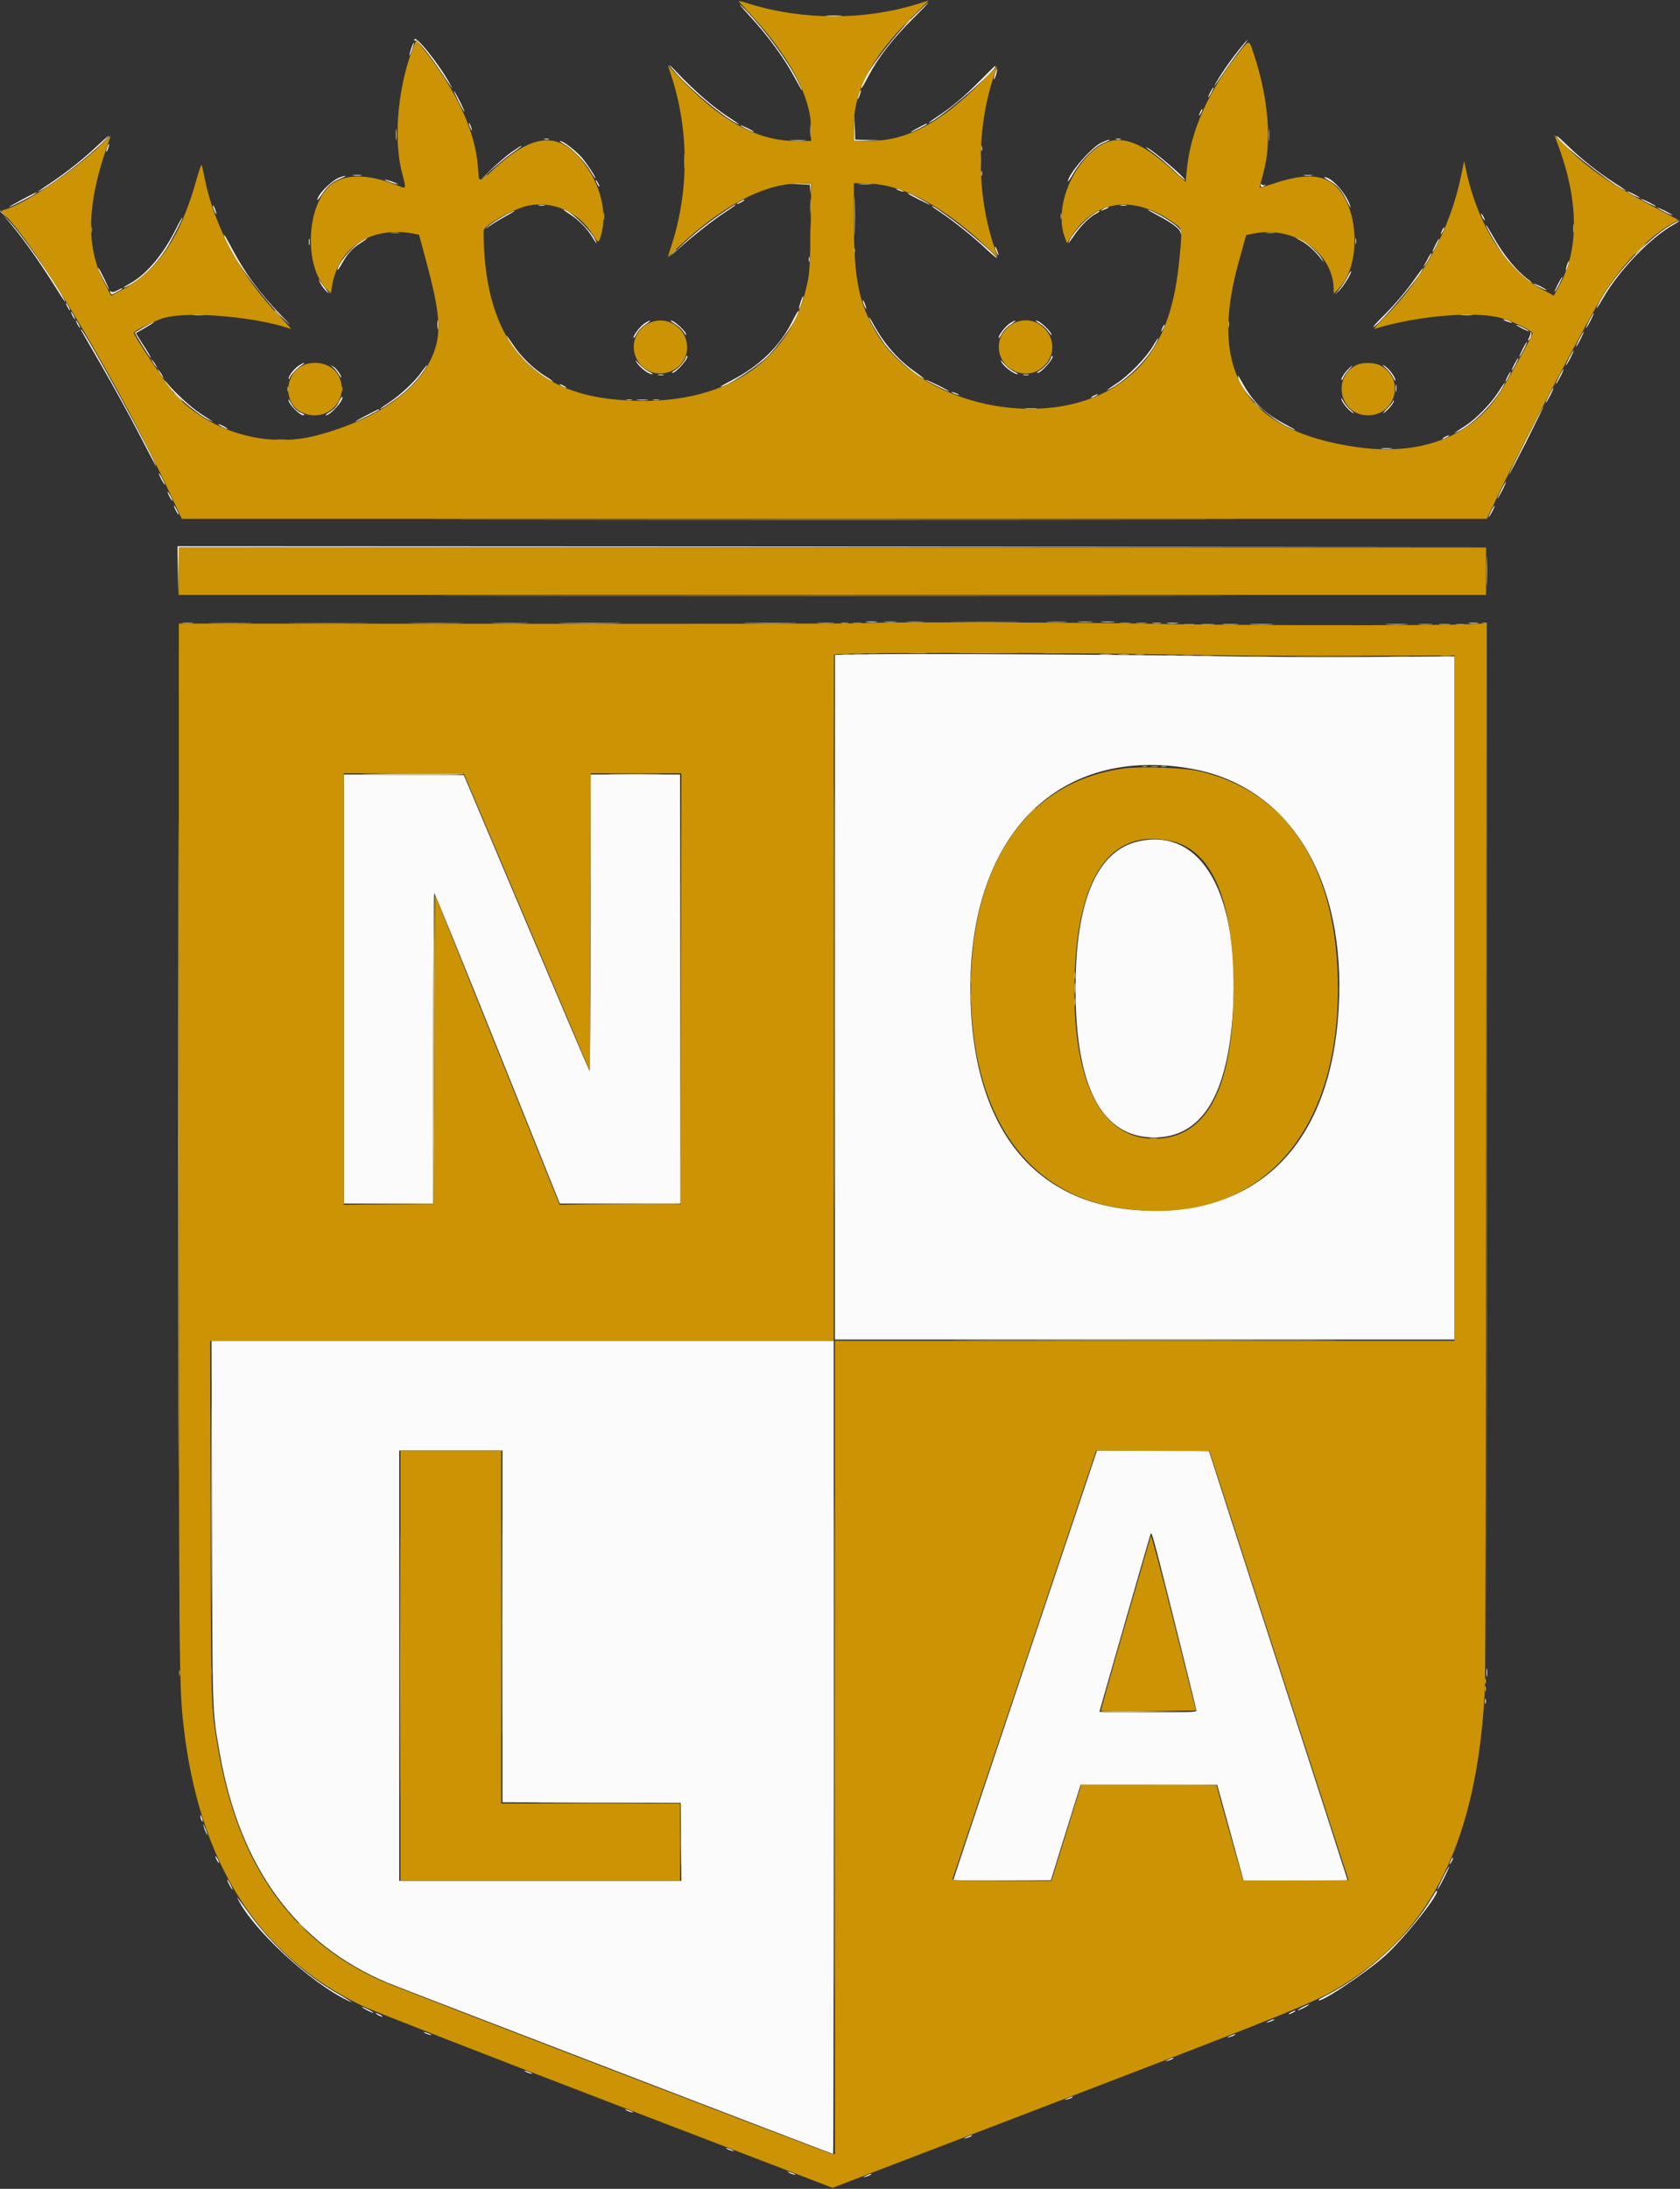 <svg width="43" height="56" viewBox="0 0 43 56" fill="none" xmlns="http://www.w3.org/2000/svg">
<rect x="0" y="0" width="43" height="56" fill="#333333" stroke="none"/>
<g clip-path="url(#clip0_4_2270)">
<path fill-rule="evenodd" clip-rule="evenodd" d="M18.941 0.128C18.975 0.172 19.085 0.298 19.187 0.408C19.661 0.921 20.082 1.5 20.362 2.026C20.559 2.396 20.593 2.414 20.408 2.05C20.147 1.537 19.594 0.788 19.096 0.271C18.978 0.148 18.908 0.084 18.941 0.128ZM23.427 0.375C22.801 0.982 21.949 2.146 22.054 2.25C22.06 2.256 22.142 2.113 22.236 1.932C22.474 1.477 22.855 0.985 23.357 0.487C23.591 0.254 23.774 0.064 23.765 0.064C23.755 0.064 23.603 0.204 23.427 0.375ZM21.17 0.407C21.263 0.413 21.415 0.413 21.508 0.407C21.601 0.4 21.525 0.395 21.339 0.395C21.153 0.395 21.077 0.4 21.17 0.407ZM10.605 1.021C10.605 1.041 10.619 1.048 10.636 1.038C10.679 1.012 10.983 1.385 11.276 1.822C11.612 2.325 11.62 2.336 11.52 2.154C11.231 1.624 10.605 0.85 10.605 1.021ZM31.716 1.266C31.519 1.511 31.282 1.85 31.139 2.09C31.013 2.301 31.086 2.206 31.337 1.835C31.467 1.642 31.657 1.38 31.76 1.253C31.863 1.125 31.939 1.021 31.929 1.021C31.92 1.021 31.824 1.131 31.716 1.266ZM10.528 1.233C10.499 1.316 10.477 1.399 10.478 1.418C10.48 1.437 10.509 1.374 10.543 1.279C10.577 1.184 10.599 1.101 10.592 1.094C10.585 1.087 10.557 1.15 10.528 1.233ZM17.346 1.919C17.729 2.34 18.512 2.985 18.841 3.15C18.982 3.222 18.935 3.183 18.663 3.007C18.257 2.744 17.786 2.336 17.331 1.857C17.058 1.569 17.069 1.615 17.346 1.919ZM25.078 2.07C24.69 2.462 24.367 2.735 24.014 2.968C23.765 3.132 23.688 3.199 23.869 3.095C24.306 2.842 25.652 1.656 25.459 1.693C25.453 1.695 25.282 1.864 25.078 2.07ZM25.468 1.886C25.446 1.958 25.434 2.022 25.441 2.03C25.448 2.037 25.472 1.984 25.494 1.912C25.516 1.84 25.528 1.775 25.52 1.768C25.513 1.761 25.489 1.814 25.468 1.886ZM30.977 2.361C30.941 2.432 30.918 2.489 30.927 2.489C30.936 2.489 30.973 2.432 31.009 2.361C31.045 2.291 31.067 2.234 31.059 2.234C31.05 2.234 31.013 2.291 30.977 2.361ZM21.987 2.396C21.967 2.453 21.952 2.514 21.953 2.534C21.955 2.553 21.977 2.513 22.002 2.444C22.027 2.375 22.043 2.313 22.036 2.307C22.029 2.3 22.007 2.34 21.987 2.396ZM11.74 2.6C11.814 2.748 11.88 2.864 11.887 2.858C11.901 2.844 11.642 2.329 11.62 2.329C11.612 2.329 11.666 2.451 11.74 2.6ZM30.724 2.857C30.67 2.975 30.68 3 30.739 2.893C30.766 2.843 30.782 2.797 30.775 2.789C30.768 2.782 30.745 2.813 30.724 2.857ZM21.861 3.279L21.855 3.606L22.201 3.599L22.548 3.592L22.218 3.582L21.889 3.572L21.879 3.262L21.868 2.952L21.861 3.279ZM12.009 3.191C12.021 3.235 12.044 3.292 12.061 3.319C12.082 3.352 12.084 3.342 12.069 3.287C12.057 3.243 12.034 3.185 12.018 3.159C11.997 3.126 11.995 3.136 12.009 3.191ZM23.498 3.271C23.383 3.331 23.3 3.38 23.314 3.381C23.348 3.383 23.724 3.194 23.724 3.175C23.724 3.153 23.732 3.15 23.498 3.271ZM18.953 3.207C18.953 3.228 19.28 3.389 19.294 3.375C19.301 3.368 19.227 3.324 19.13 3.277C19.033 3.23 18.953 3.198 18.953 3.207ZM39.841 3.478C39.841 3.599 41.132 4.636 41.55 4.85C41.684 4.918 41.613 4.866 41.292 4.658C40.891 4.399 40.471 4.064 40.122 3.725C39.968 3.575 39.841 3.464 39.841 3.478ZM2.482 3.738C2.126 4.073 1.687 4.421 1.297 4.68C0.958 4.904 0.876 4.969 1.08 4.851C1.483 4.617 2.26 4.011 2.61 3.657C2.865 3.399 2.8 3.44 2.482 3.738ZM13.933 3.564C13.964 3.572 14.015 3.572 14.046 3.564C14.077 3.556 14.052 3.549 13.989 3.549C13.928 3.549 13.902 3.556 13.933 3.564ZM28.567 3.564C28.598 3.572 28.649 3.572 28.68 3.564C28.711 3.556 28.686 3.549 28.624 3.549C28.562 3.549 28.536 3.556 28.567 3.564ZM20.268 3.598C20.362 3.604 20.507 3.604 20.59 3.597C20.674 3.591 20.597 3.585 20.42 3.586C20.243 3.586 20.174 3.591 20.268 3.598ZM28.181 3.655C27.919 3.785 27.334 4.467 27.334 4.644C27.334 4.66 27.402 4.559 27.484 4.419C27.683 4.081 28.037 3.733 28.273 3.643C28.368 3.607 28.424 3.576 28.396 3.576C28.369 3.575 28.272 3.611 28.181 3.655ZM14.458 3.699C14.659 3.812 14.977 4.145 15.116 4.384C15.173 4.483 15.227 4.563 15.236 4.563C15.268 4.563 15.075 4.259 14.918 4.062C14.773 3.881 14.42 3.605 14.332 3.606C14.312 3.606 14.369 3.648 14.458 3.699ZM2.744 3.769C2.724 3.825 2.713 3.877 2.72 3.884C2.727 3.891 2.749 3.85 2.769 3.794C2.788 3.737 2.799 3.686 2.792 3.679C2.785 3.672 2.763 3.713 2.744 3.769ZM25.118 3.797C25.118 3.859 25.124 3.884 25.132 3.853C25.14 3.822 25.14 3.772 25.132 3.741C25.124 3.711 25.118 3.736 25.118 3.797ZM13.092 3.893C12.966 3.982 12.728 4.184 12.564 4.344L12.265 4.634L12.571 4.355C12.74 4.202 12.972 4.011 13.087 3.931C13.318 3.771 13.366 3.733 13.34 3.733C13.331 3.733 13.219 3.805 13.092 3.893ZM29.333 3.774C29.342 3.784 29.442 3.859 29.555 3.941C29.668 4.023 29.889 4.213 30.047 4.363C30.203 4.513 30.332 4.622 30.332 4.606C30.332 4.546 29.555 3.879 29.381 3.79C29.346 3.772 29.324 3.764 29.333 3.774ZM25.118 4.435C25.118 4.497 25.124 4.522 25.132 4.491C25.14 4.461 25.14 4.41 25.132 4.38C25.124 4.349 25.118 4.374 25.118 4.435ZM9.05 4.49C9.108 4.498 9.195 4.497 9.244 4.49C9.292 4.483 9.245 4.477 9.138 4.477C9.032 4.477 8.992 4.483 9.05 4.49ZM33.387 4.49C33.445 4.498 33.532 4.497 33.58 4.49C33.629 4.483 33.581 4.477 33.475 4.477C33.368 4.477 33.329 4.483 33.387 4.49ZM8.672 4.55C8.459 4.641 8.123 4.988 8.123 5.117C8.123 5.132 8.18 5.061 8.249 4.958C8.391 4.747 8.518 4.643 8.733 4.559C8.814 4.528 8.859 4.502 8.832 4.502C8.806 4.502 8.734 4.523 8.672 4.55ZM34.026 4.625C34.233 4.743 34.343 4.87 34.481 5.153C34.541 5.276 34.58 5.341 34.568 5.297C34.481 4.977 34.089 4.53 33.896 4.532C33.877 4.532 33.936 4.574 34.026 4.625ZM9.99 4.661C10.086 4.695 10.17 4.717 10.177 4.71C10.192 4.695 9.899 4.594 9.85 4.597C9.831 4.599 9.894 4.627 9.99 4.661ZM15.249 4.611C15.249 4.628 15.27 4.679 15.295 4.723C15.32 4.766 15.341 4.788 15.341 4.771C15.341 4.753 15.32 4.703 15.295 4.659C15.27 4.615 15.249 4.593 15.249 4.611ZM32.269 4.731C32.266 4.794 32.293 4.8 32.363 4.751C32.404 4.722 32.403 4.719 32.357 4.734C32.327 4.743 32.295 4.734 32.287 4.713C32.278 4.692 32.27 4.7 32.269 4.731ZM21.869 5.52C21.869 5.968 21.873 6.151 21.879 5.927C21.884 5.703 21.884 5.337 21.879 5.114C21.873 4.89 21.869 5.073 21.869 5.52ZM22.951 4.845C22.977 4.861 23.035 4.884 23.079 4.896C23.136 4.911 23.145 4.908 23.112 4.888C23.085 4.871 23.027 4.848 22.983 4.837C22.927 4.822 22.917 4.824 22.951 4.845ZM41.646 4.897C41.646 4.906 41.719 4.949 41.807 4.994C41.896 5.038 41.968 5.068 41.968 5.059C41.968 5.05 41.896 5.006 41.807 4.962C41.719 4.917 41.646 4.888 41.646 4.897ZM0.564 5.107C0.369 5.211 0.222 5.296 0.237 5.296C0.272 5.297 0.809 5.023 0.889 4.963C0.993 4.885 0.933 4.911 0.564 5.107ZM23.243 4.957C23.291 4.993 23.831 5.265 23.805 5.239C23.763 5.197 23.298 4.947 23.259 4.946C23.243 4.946 23.236 4.951 23.243 4.957ZM42.001 5.089C42.001 5.097 42.088 5.148 42.194 5.201C42.3 5.254 42.388 5.291 42.388 5.282C42.388 5.273 42.3 5.222 42.194 5.169C42.088 5.116 42.001 5.08 42.001 5.089ZM18.945 5.156C18.825 5.22 18.832 5.247 18.953 5.185C19.007 5.158 19.05 5.129 19.05 5.121C19.05 5.1 19.047 5.101 18.945 5.156ZM5.451 5.265C5.451 5.291 5.47 5.356 5.495 5.409C5.552 5.532 5.553 5.475 5.496 5.329C5.472 5.267 5.452 5.239 5.451 5.265ZM13.788 5.256C13.828 5.263 13.893 5.263 13.933 5.256C13.973 5.248 13.94 5.242 13.861 5.242C13.781 5.242 13.748 5.248 13.788 5.256ZM18.51 5.433C18.088 5.719 17.736 6 17.414 6.31L17.132 6.58L17.39 6.348C17.734 6.038 18.226 5.652 18.529 5.451C18.781 5.285 18.851 5.233 18.821 5.233C18.812 5.233 18.672 5.323 18.51 5.433ZM28.68 5.256C28.72 5.263 28.785 5.263 28.825 5.256C28.865 5.248 28.832 5.242 28.753 5.242C28.673 5.242 28.64 5.248 28.68 5.256ZM23.853 5.275C23.853 5.282 23.951 5.352 24.071 5.431C24.389 5.641 24.922 6.068 25.229 6.36C25.377 6.5 25.506 6.607 25.515 6.598C25.541 6.572 24.817 5.945 24.417 5.648C24.068 5.389 23.853 5.246 23.853 5.275ZM28.237 5.345C28.132 5.404 28.168 5.405 28.306 5.346C28.365 5.32 28.392 5.299 28.366 5.299C28.339 5.299 28.281 5.32 28.237 5.345ZM42.42 5.312C42.42 5.321 42.507 5.371 42.613 5.425C42.719 5.478 42.807 5.514 42.807 5.505C42.807 5.497 42.719 5.446 42.613 5.393C42.507 5.34 42.42 5.303 42.42 5.312ZM14.589 5.483C14.811 5.626 15.037 5.857 15.163 6.071C15.274 6.258 15.311 6.272 15.208 6.089C15.067 5.835 14.557 5.361 14.425 5.361C14.41 5.361 14.484 5.416 14.589 5.483ZM29.623 5.506C29.981 5.693 30.195 5.851 30.212 5.942C30.226 6.012 30.227 6.012 30.231 5.935C30.236 5.848 29.925 5.618 29.568 5.443C29.289 5.307 29.329 5.353 29.623 5.506ZM12.877 5.538C12.736 5.617 12.569 5.727 12.507 5.78C12.404 5.869 12.409 5.868 12.555 5.766C12.644 5.705 12.825 5.596 12.958 5.524C13.091 5.452 13.185 5.393 13.168 5.393C13.15 5.393 13.019 5.458 12.877 5.538ZM27.992 5.476C27.747 5.637 27.418 6.013 27.345 6.214C27.333 6.245 27.399 6.16 27.491 6.025C27.66 5.778 27.886 5.553 28.052 5.468C28.1 5.443 28.14 5.416 28.14 5.408C28.14 5.381 28.12 5.391 27.992 5.476ZM0.149 5.582C0.477 5.941 0.981 6.644 1.434 7.371C1.629 7.684 1.721 7.81 1.633 7.642C1.399 7.194 0.513 5.939 0.227 5.65C0.111 5.532 0.076 5.502 0.149 5.582ZM37.909 5.472C37.909 5.49 37.93 5.54 37.955 5.584C37.981 5.628 38.002 5.65 38.002 5.632C38.002 5.615 37.981 5.564 37.955 5.52C37.93 5.476 37.909 5.455 37.909 5.472ZM4.5 5.865C4.18 6.506 3.754 7.013 3.344 7.242C3.137 7.357 3.092 7.406 3.281 7.311C3.62 7.139 3.987 6.781 4.263 6.35C4.393 6.147 4.683 5.583 4.666 5.566C4.66 5.56 4.585 5.694 4.5 5.865ZM42.756 5.762C42.135 6.132 41.237 7.116 40.908 7.786C40.82 7.966 40.886 7.881 41.031 7.628C41.437 6.92 42.243 6.079 42.831 5.752C42.933 5.695 43.001 5.649 42.982 5.648C42.963 5.648 42.862 5.699 42.756 5.762ZM38.036 5.757C38.036 5.807 38.296 6.26 38.463 6.501C38.626 6.736 39.034 7.146 39.17 7.211C39.22 7.235 39.213 7.224 39.148 7.176C38.813 6.93 38.488 6.536 38.206 6.031C38.112 5.864 38.036 5.741 38.036 5.757ZM36.913 5.889C36.859 6.006 36.869 6.031 36.928 5.924C36.955 5.875 36.971 5.828 36.964 5.821C36.957 5.813 36.934 5.844 36.913 5.889ZM5.738 6.01C5.73 6.299 6.738 7.689 7.386 8.28C7.462 8.351 7.373 8.25 7.186 8.057C6.629 7.479 6.275 6.996 5.925 6.334C5.823 6.141 5.739 5.995 5.738 6.01ZM7.906 6.19C7.906 6.269 7.912 6.302 7.92 6.262C7.928 6.223 7.928 6.158 7.92 6.119C7.912 6.079 7.906 6.111 7.906 6.19ZM33.306 6.164C33.478 6.257 33.686 6.447 33.822 6.637L33.88 6.717L33.842 6.639C33.75 6.448 33.287 6.062 33.153 6.064C33.135 6.064 33.204 6.109 33.306 6.164ZM9.202 6.203C8.964 6.363 8.638 6.771 8.639 6.907C8.639 6.925 8.686 6.857 8.744 6.756C8.898 6.483 9.012 6.358 9.228 6.219C9.335 6.151 9.409 6.095 9.393 6.095C9.376 6.095 9.291 6.143 9.202 6.203ZM36.737 6.271C36.69 6.367 36.657 6.446 36.666 6.446C36.688 6.446 36.85 6.123 36.836 6.108C36.829 6.102 36.785 6.175 36.737 6.271ZM25.469 6.318C25.468 6.344 25.488 6.409 25.512 6.462C25.569 6.585 25.57 6.528 25.513 6.382C25.489 6.32 25.469 6.292 25.469 6.318ZM36.565 6.581C36.536 6.638 36.49 6.721 36.464 6.765C36.419 6.841 36.42 6.842 36.472 6.781C36.535 6.706 36.659 6.478 36.635 6.478C36.627 6.478 36.595 6.524 36.565 6.581ZM20.702 6.637C20.702 6.699 20.708 6.724 20.716 6.693C20.724 6.662 20.724 6.612 20.716 6.581C20.708 6.551 20.702 6.576 20.702 6.637ZM40.105 6.787C40.058 6.941 40.081 6.964 40.131 6.813C40.152 6.749 40.164 6.69 40.156 6.683C40.148 6.675 40.126 6.722 40.105 6.787ZM2.514 6.872C2.514 6.907 2.771 7.403 2.789 7.403C2.803 7.403 2.557 6.896 2.527 6.863C2.52 6.856 2.514 6.86 2.514 6.872ZM36.243 7.092C35.986 7.457 35.715 7.778 35.389 8.102C35.222 8.268 35.118 8.386 35.156 8.366C35.319 8.28 36.239 7.207 36.392 6.925C36.459 6.801 36.404 6.862 36.243 7.092ZM34.481 7.1C34.434 7.195 34.341 7.335 34.275 7.41L34.154 7.547L34.272 7.439C34.38 7.339 34.609 6.968 34.58 6.939C34.573 6.932 34.529 7.004 34.481 7.1ZM39.873 7.275C39.82 7.381 39.783 7.467 39.792 7.467C39.801 7.467 39.852 7.381 39.906 7.275C39.959 7.17 39.996 7.084 39.987 7.084C39.978 7.084 39.927 7.17 39.873 7.275ZM8.192 7.235C8.231 7.309 8.306 7.409 8.359 7.458C8.44 7.533 8.435 7.521 8.329 7.383C8.26 7.294 8.185 7.193 8.162 7.16C8.139 7.127 8.153 7.161 8.192 7.235ZM39.261 7.258C39.261 7.267 39.333 7.311 39.422 7.355C39.511 7.4 39.583 7.429 39.583 7.42C39.583 7.411 39.511 7.368 39.422 7.323C39.333 7.279 39.261 7.249 39.261 7.258ZM2.998 7.433C2.917 7.476 2.873 7.483 2.844 7.459C2.813 7.434 2.808 7.439 2.823 7.478C2.834 7.507 2.85 7.531 2.857 7.531C2.885 7.531 3.127 7.401 3.127 7.386C3.127 7.365 3.125 7.366 2.998 7.433ZM20.491 7.729C20.462 7.82 20.444 7.899 20.45 7.906C20.457 7.912 20.487 7.844 20.517 7.754C20.547 7.664 20.566 7.584 20.558 7.577C20.551 7.57 20.521 7.638 20.491 7.729ZM22.084 7.69C22.084 7.716 22.103 7.781 22.127 7.834C22.184 7.957 22.185 7.9 22.129 7.754C22.105 7.692 22.085 7.664 22.084 7.69ZM1.725 7.85C1.752 7.902 1.782 7.945 1.791 7.945C1.8 7.945 1.784 7.902 1.757 7.85C1.729 7.797 1.699 7.754 1.691 7.754C1.682 7.754 1.697 7.797 1.725 7.85ZM20.285 8.211C19.959 8.863 19.448 9.359 18.713 9.739C18.553 9.822 18.433 9.89 18.447 9.891C18.579 9.896 19.312 9.433 19.615 9.153C19.932 8.859 20.499 8.029 20.43 7.96C20.423 7.953 20.358 8.066 20.285 8.211ZM1.853 8.073C1.881 8.126 1.911 8.169 1.92 8.169C1.928 8.169 1.913 8.126 1.886 8.073C1.858 8.02 1.828 7.977 1.82 7.977C1.811 7.977 1.826 8.02 1.853 8.073ZM40.679 8.201C40.625 8.306 40.589 8.392 40.598 8.392C40.606 8.392 40.658 8.306 40.711 8.201C40.765 8.095 40.802 8.009 40.793 8.009C40.784 8.009 40.733 8.095 40.679 8.201ZM22.242 8.122C22.241 8.173 22.517 8.638 22.655 8.819C22.888 9.124 23.363 9.549 23.611 9.675C23.705 9.723 23.642 9.67 23.382 9.483C22.973 9.188 22.633 8.798 22.371 8.323C22.3 8.194 22.242 8.104 22.242 8.122ZM11.195 8.312C11.195 8.418 11.201 8.457 11.209 8.4C11.216 8.342 11.216 8.256 11.208 8.208C11.201 8.16 11.195 8.207 11.195 8.312ZM38.552 8.217C38.699 8.273 38.757 8.272 38.632 8.216C38.579 8.191 38.514 8.172 38.487 8.173C38.461 8.173 38.49 8.193 38.552 8.217ZM1.982 8.296C2.01 8.349 2.04 8.392 2.049 8.392C2.057 8.392 2.042 8.349 2.015 8.296C1.987 8.244 1.957 8.201 1.949 8.201C1.94 8.201 1.955 8.244 1.982 8.296ZM16.513 8.264C16.398 8.333 16.214 8.566 16.214 8.641C16.214 8.668 16.247 8.626 16.288 8.549C16.334 8.462 16.422 8.368 16.517 8.304C16.685 8.192 16.682 8.162 16.513 8.264ZM17.269 8.283C17.345 8.327 17.443 8.417 17.487 8.481C17.531 8.546 17.567 8.587 17.567 8.574C17.567 8.485 17.262 8.2 17.168 8.201C17.148 8.201 17.194 8.238 17.269 8.283ZM25.861 8.264C25.746 8.333 25.561 8.566 25.561 8.641C25.561 8.668 25.595 8.626 25.636 8.549C25.681 8.462 25.77 8.368 25.865 8.304C26.033 8.192 26.03 8.162 25.861 8.264ZM26.617 8.283C26.693 8.327 26.791 8.417 26.835 8.481C26.879 8.546 26.915 8.587 26.915 8.574C26.915 8.485 26.61 8.2 26.516 8.201C26.496 8.201 26.542 8.238 26.617 8.283ZM3.691 8.365C3.567 8.438 3.46 8.502 3.453 8.507C3.438 8.519 3.836 9.158 3.858 9.158C3.873 9.158 3.784 9.003 3.675 8.839C3.645 8.795 3.589 8.706 3.55 8.641L3.478 8.523L3.729 8.378C3.867 8.298 3.965 8.233 3.948 8.233C3.931 8.233 3.815 8.293 3.691 8.365ZM29.757 8.377C29.703 8.495 29.713 8.52 29.772 8.413C29.799 8.363 29.815 8.317 29.808 8.309C29.801 8.302 29.778 8.333 29.757 8.377ZM38.809 8.311C38.809 8.32 38.882 8.364 38.971 8.408C39.059 8.453 39.132 8.482 39.132 8.473C39.132 8.464 39.059 8.421 38.971 8.376C38.882 8.332 38.809 8.302 38.809 8.311ZM2.07 8.44C2.079 8.458 2.324 8.881 2.614 9.381C2.904 9.881 3.333 10.664 3.568 11.12C3.803 11.577 3.995 11.939 3.996 11.926C4.002 11.814 2.228 8.575 2.087 8.44C2.065 8.419 2.059 8.419 2.07 8.44ZM39.171 8.503C39.184 8.517 39.172 8.569 39.146 8.62C39.12 8.67 39.105 8.711 39.114 8.711C39.16 8.711 39.227 8.522 39.188 8.501C39.166 8.488 39.158 8.489 39.171 8.503ZM40.421 8.679C40.367 8.785 40.331 8.871 40.34 8.871C40.349 8.871 40.4 8.785 40.453 8.679C40.507 8.574 40.544 8.488 40.535 8.488C40.526 8.488 40.475 8.574 40.421 8.679ZM12.99 8.647C13.18 9.018 13.694 9.529 14.078 9.729C14.221 9.803 14.147 9.739 13.953 9.621C13.674 9.45 13.339 9.127 13.148 8.842C12.967 8.575 12.928 8.527 12.99 8.647ZM29.506 8.861C29.339 9.145 28.899 9.599 28.596 9.8C28.326 9.978 28.275 10.018 28.398 9.955C28.83 9.736 29.373 9.198 29.593 8.772C29.694 8.575 29.643 8.627 29.506 8.861ZM38.971 8.935C38.917 9.04 38.88 9.126 38.889 9.126C38.898 9.126 38.949 9.04 39.003 8.935C39.057 8.829 39.093 8.743 39.084 8.743C39.076 8.743 39.024 8.829 38.971 8.935ZM40.163 9.158C40.11 9.263 40.073 9.349 40.082 9.349C40.091 9.349 40.142 9.263 40.196 9.158C40.249 9.053 40.286 8.967 40.277 8.967C40.268 8.967 40.217 9.053 40.163 9.158ZM17.552 9.156C17.522 9.25 17.378 9.412 17.263 9.481C17.209 9.514 17.183 9.541 17.205 9.541C17.303 9.541 17.641 9.157 17.589 9.105C17.58 9.096 17.564 9.119 17.552 9.156ZM26.9 9.156C26.87 9.25 26.726 9.412 26.61 9.481C26.556 9.514 26.53 9.541 26.553 9.541C26.651 9.541 26.989 9.157 26.937 9.105C26.928 9.096 26.912 9.119 26.9 9.156ZM38.761 9.317C38.716 9.405 38.687 9.477 38.696 9.477C38.705 9.477 38.749 9.405 38.794 9.317C38.838 9.23 38.868 9.158 38.859 9.158C38.85 9.158 38.806 9.23 38.761 9.317ZM3.896 9.238C3.914 9.273 3.951 9.33 3.98 9.365L4.033 9.429L4.001 9.365C3.984 9.33 3.946 9.273 3.917 9.238L3.865 9.174L3.896 9.238ZM16.274 9.238C16.358 9.389 16.59 9.574 16.694 9.572C16.722 9.572 16.687 9.545 16.615 9.513C16.543 9.48 16.429 9.391 16.361 9.314C16.293 9.237 16.254 9.203 16.274 9.238ZM25.645 9.28C25.71 9.392 25.956 9.573 26.042 9.572C26.07 9.572 26.035 9.545 25.963 9.513C25.891 9.48 25.776 9.391 25.708 9.314C25.599 9.191 25.592 9.187 25.645 9.28ZM7.634 9.364C7.514 9.445 7.359 9.657 7.394 9.691C7.405 9.702 7.414 9.695 7.414 9.675C7.414 9.622 7.608 9.412 7.72 9.344C7.773 9.312 7.802 9.286 7.784 9.286C7.766 9.286 7.698 9.321 7.634 9.364ZM35.469 9.416C35.538 9.473 35.621 9.579 35.654 9.65C35.687 9.722 35.714 9.761 35.714 9.738C35.716 9.639 35.537 9.408 35.409 9.343C35.373 9.325 35.401 9.358 35.469 9.416ZM8.531 9.403C8.569 9.435 8.631 9.511 8.668 9.573C8.705 9.634 8.735 9.672 8.735 9.656C8.736 9.598 8.598 9.411 8.531 9.379L8.461 9.345L8.531 9.403ZM10.787 9.52C10.625 9.753 10.251 10.105 9.968 10.29C9.84 10.375 9.735 10.45 9.735 10.459C9.735 10.477 9.851 10.404 10.109 10.224C10.428 10.001 10.738 9.677 10.908 9.389C10.969 9.286 10.893 9.367 10.787 9.52ZM34.5 9.453C34.393 9.566 34.314 9.697 34.34 9.722C34.348 9.73 34.365 9.706 34.378 9.667C34.39 9.629 34.451 9.542 34.513 9.473C34.65 9.324 34.64 9.307 34.5 9.453ZM4.057 9.493C4.075 9.528 4.113 9.586 4.141 9.621L4.194 9.684L4.162 9.621C4.145 9.586 4.107 9.528 4.078 9.493L4.026 9.429L4.057 9.493ZM39.906 9.637C39.852 9.742 39.815 9.828 39.824 9.828C39.833 9.828 39.884 9.742 39.938 9.637C39.992 9.531 40.028 9.445 40.019 9.445C40.01 9.445 39.959 9.531 39.906 9.637ZM38.584 9.637C38.548 9.707 38.525 9.764 38.534 9.764C38.543 9.764 38.58 9.707 38.616 9.637C38.652 9.566 38.675 9.509 38.666 9.509C38.657 9.509 38.62 9.566 38.584 9.637ZM16.851 9.595C16.891 9.603 16.949 9.603 16.98 9.595C17.01 9.587 16.978 9.58 16.907 9.581C16.836 9.581 16.811 9.588 16.851 9.595ZM26.198 9.595C26.239 9.603 26.297 9.603 26.327 9.595C26.358 9.587 26.326 9.58 26.255 9.581C26.184 9.581 26.158 9.588 26.198 9.595ZM31.687 9.614C31.678 9.906 32.377 10.631 32.934 10.909C33.232 11.057 33.225 11.028 32.926 10.872C32.377 10.586 32.07 10.291 31.792 9.781C31.734 9.675 31.687 9.6 31.687 9.614ZM4.223 9.76C4.337 9.987 4.996 10.566 5.335 10.738C5.508 10.826 5.5 10.819 5.128 10.579C4.893 10.427 4.458 10.028 4.274 9.796C4.223 9.733 4.202 9.717 4.223 9.76ZM23.692 9.716C23.692 9.737 24.276 10.026 24.29 10.012C24.297 10.006 24.165 9.933 23.997 9.851C23.829 9.768 23.692 9.708 23.692 9.716ZM35.724 9.94C35.725 10.027 35.731 10.06 35.738 10.011C35.746 9.963 35.745 9.891 35.738 9.852C35.73 9.812 35.724 9.852 35.724 9.94ZM38.341 10.043C38.154 10.336 37.776 10.72 37.501 10.898C37.183 11.102 37.175 11.108 37.312 11.044C37.702 10.86 38.246 10.314 38.483 9.868C38.563 9.719 38.493 9.805 38.341 10.043ZM14.376 9.876C14.421 9.901 14.471 9.921 14.489 9.921C14.507 9.921 14.485 9.901 14.441 9.876C14.396 9.851 14.346 9.83 14.328 9.83C14.31 9.83 14.332 9.851 14.376 9.876ZM39.648 10.115C39.594 10.22 39.557 10.307 39.566 10.307C39.575 10.307 39.626 10.22 39.68 10.115C39.734 10.01 39.77 9.924 39.761 9.924C39.752 9.924 39.701 10.01 39.648 10.115ZM24.369 10.046C24.395 10.062 24.453 10.085 24.498 10.097C24.554 10.112 24.564 10.109 24.53 10.089C24.503 10.072 24.445 10.05 24.401 10.038C24.345 10.023 24.335 10.025 24.369 10.046ZM27.979 10.131C27.935 10.156 27.913 10.177 27.931 10.177C27.948 10.177 27.999 10.156 28.044 10.131C28.088 10.106 28.11 10.086 28.092 10.086C28.074 10.086 28.023 10.106 27.979 10.131ZM8.675 10.283C8.621 10.394 8.555 10.468 8.451 10.533C8.37 10.584 8.318 10.626 8.335 10.626C8.454 10.626 8.799 10.244 8.762 10.153C8.756 10.138 8.717 10.197 8.675 10.283ZM34.331 10.189C34.326 10.271 34.517 10.509 34.635 10.568C34.671 10.586 34.645 10.555 34.578 10.498C34.511 10.442 34.428 10.344 34.394 10.28C34.36 10.216 34.331 10.175 34.331 10.189ZM7.383 10.223C7.377 10.342 7.724 10.68 7.788 10.617C7.796 10.609 7.76 10.585 7.708 10.564C7.599 10.519 7.508 10.428 7.435 10.291C7.407 10.238 7.384 10.207 7.383 10.223ZM16.318 10.234C16.385 10.241 16.494 10.241 16.56 10.234C16.627 10.227 16.572 10.222 16.439 10.222C16.306 10.222 16.252 10.227 16.318 10.234ZM35.651 10.27C35.651 10.291 35.582 10.376 35.499 10.459C35.415 10.542 35.382 10.587 35.425 10.559C35.53 10.491 35.7 10.281 35.672 10.254C35.66 10.242 35.651 10.249 35.651 10.27ZM39.05 11.267C38.809 11.743 38.617 12.137 38.623 12.143C38.63 12.149 38.833 11.76 39.077 11.278C39.32 10.796 39.511 10.402 39.503 10.402C39.494 10.402 39.29 10.792 39.05 11.267ZM9.38 10.626C9.212 10.712 9.085 10.783 9.099 10.784C9.133 10.786 9.702 10.501 9.702 10.482C9.702 10.46 9.719 10.453 9.38 10.626ZM5.673 10.913C5.735 10.947 5.8 10.974 5.818 10.974C5.836 10.974 5.8 10.947 5.738 10.913C5.676 10.879 5.61 10.852 5.593 10.852C5.575 10.852 5.611 10.879 5.673 10.913ZM36.972 11.184C36.928 11.209 36.906 11.23 36.924 11.23C36.942 11.23 36.992 11.209 37.037 11.184C37.081 11.159 37.103 11.139 37.085 11.139C37.067 11.139 37.017 11.159 36.972 11.184ZM35.369 11.479C35.435 11.486 35.544 11.486 35.61 11.479C35.677 11.472 35.623 11.466 35.489 11.466C35.356 11.466 35.302 11.472 35.369 11.479ZM4.064 12.11C4.064 12.127 4.099 12.206 4.142 12.285C4.185 12.364 4.22 12.414 4.22 12.397C4.22 12.379 4.185 12.3 4.142 12.221C4.099 12.142 4.064 12.092 4.064 12.11ZM38.429 12.526C38.373 12.64 38.327 12.743 38.328 12.756C38.329 12.769 38.38 12.681 38.443 12.561C38.505 12.441 38.551 12.337 38.544 12.331C38.538 12.324 38.486 12.412 38.429 12.526ZM4.29 12.588C4.29 12.606 4.318 12.67 4.352 12.732C4.386 12.793 4.413 12.829 4.413 12.812C4.413 12.794 4.386 12.729 4.352 12.668C4.318 12.607 4.29 12.571 4.29 12.588ZM4.451 12.939C4.451 12.957 4.479 13.021 4.513 13.083C4.547 13.144 4.575 13.18 4.575 13.162C4.575 13.145 4.547 13.08 4.513 13.019C4.479 12.957 4.451 12.922 4.451 12.939ZM38.171 13.068C38.074 13.266 38.085 13.294 38.185 13.104C38.23 13.018 38.261 12.943 38.254 12.937C38.247 12.93 38.21 12.989 38.171 13.068ZM4.552 14.622L4.56 15.268L4.569 14.638L4.579 14.008L21.331 14L38.084 13.992L21.315 13.984L4.545 13.976L4.552 14.622ZM22.185 15.914C22.251 15.921 22.36 15.921 22.427 15.914C22.493 15.907 22.439 15.901 22.306 15.901C22.173 15.901 22.119 15.907 22.185 15.914ZM28.214 15.914C28.298 15.921 28.429 15.921 28.504 15.914C28.579 15.907 28.509 15.902 28.35 15.902C28.19 15.902 28.129 15.908 28.214 15.914ZM4.561 29.324C4.561 36.704 4.565 39.723 4.569 36.033C4.574 32.343 4.574 26.305 4.569 22.616C4.565 18.926 4.561 21.945 4.561 29.324ZM14.447 15.947C14.796 15.952 15.376 15.952 15.736 15.947C16.096 15.941 15.811 15.937 15.102 15.937C14.392 15.937 14.098 15.941 14.447 15.947ZM19.153 15.946C19.449 15.952 19.942 15.952 20.249 15.947C20.556 15.941 20.314 15.937 19.711 15.937C19.108 15.937 18.857 15.941 19.153 15.946ZM29.889 15.946C29.955 15.953 30.064 15.953 30.131 15.946C30.197 15.939 30.143 15.933 30.01 15.933C29.877 15.933 29.822 15.939 29.889 15.946ZM37.609 15.946C37.666 15.953 37.761 15.953 37.818 15.946C37.876 15.939 37.829 15.933 37.714 15.933C37.599 15.933 37.551 15.939 37.609 15.946ZM32.05 15.978C32.188 15.984 32.406 15.984 32.533 15.978C32.661 15.972 32.548 15.967 32.282 15.967C32.016 15.967 31.912 15.972 32.05 15.978ZM35.514 15.978C35.642 15.984 35.852 15.984 35.981 15.978C36.11 15.972 36.004 15.967 35.747 15.967C35.49 15.967 35.385 15.972 35.514 15.978ZM21.976 16.742L21.371 16.754V25.512V34.27H29.301H37.23V25.531V16.792L35.03 16.808C33.791 16.816 32.028 16.806 30.993 16.785C29.201 16.748 23.182 16.719 21.976 16.742ZM30.509 19.67C33.016 20.123 34.465 22.502 34.262 25.836C34.059 29.185 32.292 31.046 29.381 30.973C26.475 30.901 24.835 28.844 24.837 25.272C24.839 21.322 27.129 19.06 30.509 19.67ZM8.8 25.303V30.792H9.944H11.088V26.82C11.088 24.635 11.099 22.847 11.113 22.847C11.126 22.847 11.855 24.635 12.732 26.82L14.328 30.792L15.867 30.792L17.406 30.792V25.304V19.816H16.262H15.118L15.116 23.621C15.114 26.232 15.104 27.411 15.081 27.378C15.063 27.352 14.333 25.643 13.46 23.581L11.872 19.831L10.336 19.823L8.8 19.815V25.303ZM29.152 21.522C28.08 21.753 27.527 23.04 27.528 25.299C27.529 27.824 28.206 29.101 29.542 29.101C30.761 29.101 31.427 28.025 31.558 25.846C31.735 22.897 30.776 21.172 29.152 21.522ZM5.425 38.937C5.438 43.98 5.43 43.75 5.625 44.859C6.141 47.784 7.578 49.745 9.928 50.73C10.237 50.86 21.295 55.107 21.324 55.107C21.332 55.107 21.339 50.426 21.339 44.704V34.302H13.376H5.413L5.425 38.937ZM12.861 41.609V46.108L15.142 46.116L17.422 46.124L17.431 47.121L17.439 48.119H13.829H10.218V42.614V37.11H11.54H12.861V41.609ZM26.239 42.59C25.228 45.605 24.401 48.082 24.401 48.095C24.401 48.108 24.963 48.116 25.649 48.111L26.898 48.103L27.18 47.193C27.336 46.693 27.507 46.144 27.561 45.973L27.659 45.662L29.406 45.662L31.154 45.662L31.493 46.89L31.831 48.118L33.161 48.118C33.892 48.118 34.49 48.11 34.49 48.099C34.49 48.089 33.692 45.62 32.717 42.612C31.742 39.605 30.945 37.136 30.945 37.127C30.945 37.118 30.299 37.11 29.511 37.11H28.078L26.239 42.59ZM30.06 41.482C30.369 42.715 30.622 43.743 30.622 43.767C30.622 43.803 30.411 43.811 29.381 43.811C28.699 43.811 28.14 43.803 28.14 43.794C28.14 43.777 29.421 39.327 29.448 39.251C29.477 39.168 29.499 39.245 30.06 41.482ZM38.046 42.79C38.046 42.886 38.052 42.926 38.059 42.878C38.066 42.829 38.066 42.75 38.059 42.702C38.052 42.654 38.046 42.693 38.046 42.79ZM38.011 43.524C38.011 43.585 38.018 43.61 38.026 43.58C38.034 43.549 38.034 43.499 38.026 43.468C38.018 43.437 38.011 43.462 38.011 43.524ZM5.13 46.459C5.13 46.486 5.142 46.536 5.157 46.571C5.175 46.611 5.185 46.617 5.185 46.587C5.185 46.561 5.173 46.51 5.157 46.475C5.14 46.435 5.13 46.429 5.13 46.459ZM5.21 46.715C5.221 46.758 5.25 46.837 5.274 46.89C5.309 46.967 5.314 46.97 5.298 46.906C5.287 46.862 5.259 46.783 5.234 46.731C5.199 46.654 5.194 46.651 5.21 46.715ZM5.514 47.496C5.514 47.514 5.535 47.564 5.56 47.608C5.586 47.652 5.606 47.673 5.606 47.656C5.606 47.638 5.586 47.588 5.56 47.544C5.535 47.5 5.514 47.479 5.514 47.496ZM37.139 47.593C37.085 47.711 37.095 47.736 37.153 47.629C37.181 47.579 37.197 47.533 37.19 47.525C37.182 47.518 37.159 47.549 37.139 47.593ZM36.931 48.04C36.847 48.206 36.786 48.342 36.795 48.342C36.816 48.342 37.108 47.764 37.094 47.75C37.087 47.743 37.014 47.874 36.931 48.04ZM5.867 48.214C5.903 48.285 5.94 48.342 5.949 48.342C5.957 48.342 5.935 48.285 5.899 48.214C5.863 48.144 5.826 48.087 5.817 48.087C5.808 48.087 5.83 48.144 5.867 48.214ZM36.665 48.526C36.098 49.5 34.995 50.523 33.934 51.057C33.832 51.109 33.749 51.158 33.749 51.167C33.749 51.281 34.942 50.489 35.45 50.038C35.933 49.608 36.911 48.374 36.768 48.374C36.759 48.374 36.713 48.442 36.665 48.526ZM6.08 48.565C6.451 49.351 7.966 50.749 8.929 51.194C9.081 51.265 9.006 51.216 8.62 50.992C7.767 50.498 6.942 49.744 6.346 48.915C6.082 48.549 6.055 48.514 6.08 48.565ZM33.33 51.357C33.25 51.4 33.199 51.434 33.217 51.434C33.235 51.434 33.315 51.4 33.394 51.357C33.474 51.315 33.525 51.281 33.507 51.281C33.489 51.281 33.41 51.315 33.33 51.357ZM9.38 51.421C9.46 51.464 9.54 51.498 9.557 51.498C9.575 51.498 9.524 51.464 9.445 51.421C9.365 51.379 9.285 51.344 9.267 51.344C9.25 51.344 9.3 51.379 9.38 51.421ZM33.04 51.485C32.995 51.51 32.974 51.531 32.991 51.531C33.009 51.531 33.06 51.51 33.104 51.485C33.148 51.46 33.17 51.44 33.153 51.44C33.135 51.44 33.084 51.46 33.04 51.485ZM9.67 51.549C9.714 51.574 9.765 51.594 9.783 51.594C9.801 51.594 9.779 51.574 9.735 51.549C9.69 51.524 9.64 51.503 9.622 51.503C9.604 51.503 9.626 51.524 9.67 51.549ZM32.476 51.709C32.395 51.748 32.392 51.752 32.459 51.736C32.551 51.714 32.654 51.662 32.605 51.663C32.587 51.663 32.529 51.684 32.476 51.709ZM10.863 52.006C10.889 52.022 10.947 52.045 10.992 52.057C11.048 52.072 11.058 52.069 11.024 52.049C10.997 52.032 10.939 52.01 10.895 51.998C10.839 51.983 10.829 51.986 10.863 52.006ZM31.476 52.092C31.396 52.131 31.393 52.135 31.46 52.119C31.552 52.097 31.654 52.045 31.605 52.046C31.588 52.046 31.529 52.067 31.476 52.092ZM29.897 52.699C29.816 52.737 29.814 52.742 29.881 52.725C29.972 52.703 30.075 52.651 30.026 52.652C30.008 52.652 29.95 52.673 29.897 52.699ZM13.441 52.995C13.468 53.011 13.526 53.035 13.57 53.046C13.627 53.061 13.636 53.059 13.603 53.038C13.576 53.022 13.518 52.999 13.474 52.987C13.418 52.972 13.408 52.975 13.441 52.995ZM27.318 53.688C27.238 53.726 27.235 53.731 27.302 53.714C27.393 53.692 27.496 53.641 27.447 53.641C27.429 53.642 27.371 53.663 27.318 53.688ZM16.02 53.984C16.047 54.001 16.105 54.024 16.149 54.035C16.205 54.05 16.215 54.048 16.181 54.027C16.155 54.011 16.097 53.988 16.052 53.976C15.996 53.961 15.987 53.964 16.02 53.984ZM24.739 54.677C24.659 54.715 24.656 54.72 24.723 54.704C24.815 54.681 24.917 54.63 24.868 54.63C24.851 54.631 24.793 54.652 24.739 54.677ZM18.599 54.974C18.626 54.99 18.684 55.013 18.728 55.025C18.784 55.039 18.794 55.037 18.76 55.016C18.733 55 18.676 54.977 18.631 54.965C18.575 54.95 18.565 54.953 18.599 54.974ZM20.178 55.58C20.205 55.596 20.263 55.619 20.307 55.631C20.363 55.646 20.373 55.643 20.34 55.623C20.313 55.606 20.255 55.583 20.211 55.572C20.155 55.557 20.145 55.559 20.178 55.58ZM22.161 55.666C22.08 55.705 22.078 55.709 22.145 55.693C22.236 55.671 22.339 55.619 22.29 55.62C22.272 55.62 22.214 55.641 22.161 55.666Z" fill="#FBFBFB"/>
<path fill-rule="evenodd" clip-rule="evenodd" d="M23.19 0.583L23.096 0.686L23.2 0.593C23.258 0.541 23.305 0.494 23.305 0.489C23.305 0.464 23.279 0.486 23.19 0.583ZM32.471 3.462C32.471 3.603 32.476 3.656 32.483 3.581C32.49 3.506 32.49 3.391 32.483 3.326C32.476 3.26 32.471 3.322 32.471 3.462ZM2.626 3.646L2.466 3.813L2.635 3.655C2.792 3.508 2.819 3.478 2.795 3.478C2.79 3.478 2.714 3.554 2.626 3.646ZM17.515 4.116C17.515 4.283 17.52 4.351 17.527 4.268C17.533 4.185 17.533 4.048 17.527 3.965C17.52 3.882 17.515 3.95 17.515 4.116ZM20.738 5.281C20.738 5.457 20.744 5.524 20.75 5.432C20.757 5.339 20.757 5.195 20.75 5.113C20.743 5.03 20.738 5.106 20.738 5.281ZM27.149 5.536C27.149 5.607 27.156 5.632 27.164 5.592C27.172 5.552 27.171 5.495 27.163 5.464C27.155 5.434 27.149 5.466 27.149 5.536ZM2.33 5.871C2.33 5.95 2.336 5.983 2.344 5.943C2.351 5.904 2.351 5.839 2.344 5.8C2.336 5.76 2.33 5.792 2.33 5.871ZM10.017 5.958C10.075 5.965 10.162 5.965 10.211 5.958C10.259 5.951 10.212 5.945 10.105 5.945C9.999 5.945 9.959 5.951 10.017 5.958ZM32.42 5.958C32.478 5.965 32.565 5.965 32.613 5.958C32.662 5.951 32.614 5.945 32.508 5.945C32.401 5.945 32.362 5.951 32.42 5.958ZM31.437 8.296C31.437 8.375 31.443 8.408 31.451 8.368C31.459 8.329 31.459 8.264 31.451 8.225C31.443 8.185 31.437 8.218 31.437 8.296ZM7.357 9.956C7.357 10.017 7.363 10.042 7.372 10.012C7.38 9.981 7.38 9.931 7.372 9.9C7.363 9.869 7.357 9.894 7.357 9.956ZM7.067 11.255C7.134 11.262 7.243 11.262 7.309 11.255C7.375 11.248 7.321 11.243 7.188 11.243C7.055 11.243 7.001 11.248 7.067 11.255ZM12.982 13.298C17.578 13.303 25.099 13.303 29.695 13.298C34.292 13.294 30.531 13.29 21.339 13.29C12.147 13.29 8.386 13.294 12.982 13.298ZM23.234 15.915C23.345 15.921 23.519 15.921 23.621 15.914C23.722 15.908 23.631 15.903 23.418 15.903C23.205 15.903 23.122 15.908 23.234 15.915ZM26.827 15.915C26.946 15.921 27.142 15.921 27.262 15.915C27.381 15.908 27.284 15.903 27.044 15.903C26.805 15.903 26.707 15.908 26.827 15.915ZM5.456 15.947C5.699 15.952 6.098 15.952 6.342 15.947C6.586 15.941 6.386 15.937 5.899 15.937C5.411 15.937 5.212 15.941 5.456 15.947ZM10.595 15.947C10.9 15.952 11.407 15.952 11.723 15.947C12.039 15.941 11.79 15.937 11.169 15.937C10.549 15.937 10.29 15.941 10.595 15.947ZM21.541 15.946C21.59 15.953 21.662 15.953 21.702 15.945C21.742 15.938 21.701 15.932 21.613 15.932C21.524 15.932 21.492 15.938 21.541 15.946ZM29.098 15.946C29.156 15.953 29.257 15.953 29.324 15.946C29.391 15.939 29.344 15.933 29.22 15.933C29.096 15.933 29.041 15.939 29.098 15.946ZM30.775 15.978C30.851 15.985 30.974 15.985 31.049 15.978C31.125 15.971 31.063 15.966 30.912 15.966C30.762 15.966 30.7 15.971 30.775 15.978ZM36.851 15.978C36.918 15.985 37.027 15.985 37.093 15.978C37.16 15.971 37.105 15.965 36.972 15.965C36.839 15.965 36.785 15.971 36.851 15.978ZM24.556 16.712C24.934 16.718 25.544 16.718 25.91 16.712C26.277 16.707 25.968 16.703 25.223 16.703C24.478 16.703 24.178 16.707 24.556 16.712ZM21.879 16.744C21.937 16.751 22.024 16.75 22.073 16.743C22.121 16.736 22.074 16.73 21.967 16.73C21.861 16.73 21.821 16.736 21.879 16.744ZM28.647 16.744C28.704 16.75 28.806 16.751 28.873 16.744C28.94 16.737 28.893 16.731 28.769 16.731C28.645 16.731 28.59 16.736 28.647 16.744ZM30.276 16.776C30.342 16.782 30.451 16.782 30.517 16.776C30.584 16.769 30.53 16.763 30.397 16.763C30.264 16.763 30.209 16.769 30.276 16.776ZM33.324 16.808C33.72 16.813 34.358 16.813 34.742 16.808C35.127 16.803 34.803 16.799 34.023 16.799C33.243 16.799 32.928 16.803 33.324 16.808ZM29.244 19.614C29.275 19.622 29.326 19.622 29.357 19.614C29.388 19.606 29.363 19.6 29.301 19.6C29.239 19.6 29.213 19.606 29.244 19.614ZM29.728 19.614C29.759 19.622 29.81 19.622 29.84 19.614C29.872 19.606 29.846 19.6 29.784 19.6C29.722 19.6 29.697 19.606 29.728 19.614ZM27.504 24.953C27.504 25.032 27.511 25.064 27.518 25.025C27.526 24.985 27.526 24.921 27.518 24.881C27.511 24.842 27.504 24.874 27.504 24.953ZM27.505 25.639C27.505 25.727 27.511 25.759 27.519 25.71C27.526 25.662 27.526 25.59 27.518 25.551C27.511 25.512 27.505 25.551 27.505 25.639ZM29.438 29.124C29.486 29.131 29.566 29.131 29.615 29.124C29.664 29.117 29.624 29.111 29.526 29.111C29.429 29.111 29.389 29.117 29.438 29.124ZM21.355 44.705C21.355 50.435 21.358 52.779 21.363 49.913C21.368 47.049 21.368 42.36 21.363 39.495C21.358 36.63 21.355 38.974 21.355 44.705ZM5.392 42.758C5.392 42.837 5.398 42.869 5.406 42.83C5.413 42.79 5.413 42.726 5.406 42.686C5.398 42.647 5.392 42.679 5.392 42.758ZM38.011 43.205C38.011 43.266 38.018 43.291 38.026 43.261C38.034 43.23 38.034 43.18 38.026 43.149C38.018 43.118 38.011 43.143 38.011 43.205ZM28.168 43.788C28.181 43.801 28.743 43.808 29.416 43.803L30.638 43.795L29.391 43.779C28.705 43.77 28.154 43.774 28.168 43.788ZM13.965 46.132C14.599 46.137 15.636 46.137 16.27 46.132C16.904 46.128 16.385 46.123 15.118 46.123C13.85 46.123 13.332 46.128 13.965 46.132ZM7.639 49.214C7.639 49.219 7.687 49.266 7.744 49.317L7.849 49.411L7.754 49.307C7.666 49.211 7.639 49.189 7.639 49.214Z" fill="#E0C368"/>
<path fill-rule="evenodd" clip-rule="evenodd" d="M40.033 3.71C40.112 3.793 40.181 3.861 40.186 3.861C40.211 3.861 40.185 3.833 40.042 3.7L39.889 3.558L40.033 3.71ZM25.089 4.117C25.089 4.266 25.095 4.327 25.102 4.252C25.108 4.178 25.108 4.055 25.102 3.981C25.095 3.906 25.089 3.967 25.089 4.117ZM12.377 4.548C12.321 4.607 12.295 4.617 12.276 4.588C12.257 4.558 12.25 4.558 12.249 4.585C12.248 4.663 12.306 4.654 12.395 4.562C12.445 4.51 12.479 4.468 12.47 4.468C12.461 4.468 12.419 4.504 12.377 4.548ZM15.449 5.536C15.449 5.624 15.456 5.656 15.463 5.608C15.47 5.559 15.47 5.488 15.463 5.448C15.455 5.409 15.449 5.449 15.449 5.536ZM20.739 6.079C20.739 6.36 20.744 6.47 20.75 6.325C20.756 6.179 20.756 5.949 20.75 5.814C20.744 5.679 20.739 5.798 20.739 6.079ZM8.743 9.956C8.743 10.017 8.75 10.043 8.758 10.012C8.766 9.981 8.766 9.931 8.758 9.9C8.75 9.869 8.743 9.894 8.743 9.956ZM12.934 15.245C17.539 15.249 25.074 15.249 29.679 15.245C34.284 15.24 30.517 15.237 21.307 15.237C12.097 15.237 8.329 15.24 12.934 15.245ZM24.49 15.915C24.884 15.92 25.53 15.92 25.924 15.915C26.319 15.91 25.996 15.905 25.207 15.905C24.418 15.905 24.095 15.91 24.49 15.915ZM7.583 15.947C8.039 15.952 8.786 15.952 9.243 15.947C9.7 15.942 9.326 15.938 8.413 15.938C7.5 15.938 7.126 15.942 7.583 15.947ZM21.847 15.946C21.905 15.953 21.992 15.953 22.041 15.946C22.089 15.938 22.041 15.932 21.935 15.933C21.829 15.933 21.789 15.939 21.847 15.946ZM28.679 15.946C28.737 15.953 28.838 15.953 28.905 15.946C28.972 15.939 28.925 15.933 28.801 15.933C28.677 15.933 28.622 15.939 28.679 15.946ZM16.915 15.979C17.238 15.984 17.768 15.984 18.091 15.979C18.415 15.973 18.15 15.969 17.503 15.969C16.856 15.969 16.591 15.973 16.915 15.979ZM30.308 15.978C30.374 15.985 30.483 15.985 30.55 15.978C30.616 15.971 30.562 15.966 30.429 15.966C30.296 15.966 30.241 15.971 30.308 15.978ZM37.287 15.978C37.345 15.985 37.432 15.985 37.48 15.977C37.529 15.97 37.482 15.964 37.375 15.965C37.269 15.965 37.229 15.971 37.287 15.978ZM33.372 16.011C33.741 16.016 34.336 16.016 34.694 16.011C35.052 16.005 34.75 16.001 34.023 16.001C33.296 16.001 33.003 16.005 33.372 16.011ZM23.297 16.712C23.408 16.718 23.589 16.718 23.7 16.712C23.811 16.706 23.72 16.701 23.498 16.701C23.277 16.701 23.186 16.706 23.297 16.712ZM26.762 16.712C26.882 16.718 27.078 16.718 27.197 16.712C27.317 16.706 27.219 16.701 26.98 16.701C26.74 16.701 26.642 16.706 26.762 16.712ZM21.573 16.744C21.622 16.751 21.694 16.751 21.734 16.743C21.774 16.735 21.734 16.729 21.645 16.73C21.556 16.73 21.524 16.736 21.573 16.744ZM29.067 16.744C29.125 16.751 29.219 16.751 29.276 16.744C29.334 16.737 29.287 16.731 29.172 16.731C29.056 16.731 29.009 16.737 29.067 16.744ZM21.355 25.527C21.355 30.362 21.358 32.34 21.363 29.923C21.367 27.505 21.367 23.549 21.363 21.132C21.358 18.714 21.355 20.692 21.355 25.527ZM30.743 16.776C30.818 16.782 30.942 16.782 31.017 16.776C31.092 16.769 31.031 16.764 30.88 16.764C30.729 16.764 30.668 16.769 30.743 16.776ZM36.883 16.776C36.95 16.782 37.059 16.782 37.125 16.776C37.192 16.769 37.138 16.763 37.005 16.763C36.871 16.763 36.817 16.769 36.883 16.776ZM29.47 19.615C29.519 19.623 29.592 19.622 29.631 19.615C29.671 19.607 29.631 19.601 29.542 19.602C29.454 19.602 29.421 19.608 29.47 19.615ZM17.414 25.28L17.406 30.792L15.851 30.8L14.296 30.809L15.852 30.817C17.073 30.823 17.412 30.816 17.424 30.784C17.432 30.762 17.435 28.275 17.431 25.256L17.422 19.768L17.414 25.28ZM26.35 20.813L26.222 20.948L26.359 20.822C26.487 20.705 26.511 20.677 26.487 20.677C26.481 20.677 26.42 20.738 26.35 20.813ZM32.653 20.751C32.653 20.756 32.7 20.803 32.758 20.855L32.862 20.948L32.768 20.845C32.679 20.748 32.653 20.726 32.653 20.751ZM11.088 26.817V30.791L9.952 30.8L8.816 30.809L9.96 30.809L11.104 30.808L11.121 26.84C11.13 24.658 11.126 22.866 11.113 22.858C11.099 22.85 11.088 24.632 11.088 26.817ZM24.83 25.049C24.83 25.145 24.836 25.185 24.843 25.137C24.851 25.088 24.851 25.009 24.843 24.961C24.836 24.913 24.83 24.952 24.83 25.049ZM24.83 25.527C24.83 25.624 24.836 25.663 24.843 25.615C24.851 25.567 24.851 25.488 24.843 25.44C24.836 25.391 24.83 25.431 24.83 25.527ZM10.234 42.615C10.234 45.651 10.238 46.888 10.242 45.364C10.247 43.84 10.247 41.356 10.242 39.844C10.238 38.332 10.234 39.578 10.234 42.615ZM4.585 42.806C4.586 42.876 4.592 42.901 4.6 42.861C4.608 42.822 4.607 42.764 4.599 42.734C4.591 42.703 4.585 42.736 4.585 42.806ZM38.011 43.013C38.011 43.075 38.018 43.1 38.026 43.069C38.034 43.038 38.034 42.988 38.026 42.958C38.018 42.927 38.011 42.952 38.011 43.013Z" fill="#DCB43C"/>
<path fill-rule="evenodd" clip-rule="evenodd" d="M20.738 3.334C20.738 3.493 20.743 3.561 20.75 3.487C20.757 3.413 20.757 3.284 20.75 3.2C20.743 3.116 20.738 3.177 20.738 3.334ZM10.132 3.446C10.132 3.578 10.138 3.632 10.145 3.566C10.152 3.5 10.152 3.392 10.145 3.327C10.138 3.261 10.132 3.315 10.132 3.446ZM20.442 4.714L20.723 4.725L20.735 4.859L20.747 4.994L20.753 4.842L20.759 4.691L20.46 4.697L20.162 4.704L20.442 4.714ZM21.992 4.714C22.076 4.721 22.214 4.721 22.298 4.714C22.382 4.708 22.313 4.702 22.145 4.702C21.976 4.702 21.907 4.708 21.992 4.714ZM0 5.403C0 5.408 0.047 5.455 0.105 5.506L0.21 5.6L0.115 5.496C0.027 5.4 0 5.378 0 5.403ZM40.27 5.839C40.27 5.936 40.276 5.975 40.283 5.927C40.291 5.879 40.291 5.8 40.283 5.752C40.276 5.703 40.27 5.743 40.27 5.839ZM34.692 6.174C34.692 6.245 34.699 6.27 34.706 6.23C34.714 6.19 34.714 6.133 34.706 6.102C34.698 6.072 34.691 6.104 34.692 6.174ZM41.968 6.366C41.89 6.445 41.833 6.509 41.842 6.509C41.851 6.509 41.922 6.445 42.001 6.366C42.079 6.287 42.136 6.222 42.127 6.222C42.118 6.222 42.047 6.287 41.968 6.366ZM21.862 6.414C21.862 6.475 21.869 6.5 21.877 6.47C21.885 6.439 21.885 6.389 21.877 6.358C21.869 6.327 21.862 6.352 21.862 6.414ZM17.195 6.486L17.1 6.589L17.205 6.495C17.262 6.444 17.309 6.397 17.309 6.392C17.309 6.367 17.283 6.389 17.195 6.486ZM38.713 6.839C38.713 6.844 38.76 6.891 38.818 6.942L38.922 7.036L38.828 6.932C38.739 6.836 38.713 6.814 38.713 6.839ZM7.027 7.955C7.027 7.961 7.074 8.008 7.132 8.059L7.236 8.153L7.142 8.049C7.054 7.952 7.027 7.931 7.027 7.955ZM4.957 8.064C5.033 8.071 5.149 8.071 5.215 8.064C5.281 8.057 5.219 8.052 5.077 8.052C4.935 8.052 4.881 8.058 4.957 8.064ZM37.416 8.064C37.492 8.071 37.608 8.071 37.674 8.064C37.74 8.057 37.678 8.052 37.536 8.052C37.395 8.052 37.341 8.058 37.416 8.064ZM13.441 9.27C13.502 9.331 13.558 9.381 13.567 9.381C13.576 9.381 13.534 9.331 13.474 9.27C13.414 9.208 13.357 9.158 13.348 9.158C13.339 9.158 13.381 9.208 13.441 9.27ZM4.545 10.163C4.605 10.224 4.662 10.275 4.67 10.275C4.679 10.275 4.637 10.224 4.577 10.163C4.517 10.102 4.461 10.051 4.452 10.051C4.443 10.051 4.485 10.102 4.545 10.163ZM16.045 10.233C16.085 10.241 16.143 10.241 16.174 10.233C16.205 10.225 16.172 10.219 16.101 10.219C16.03 10.219 16.005 10.226 16.045 10.233ZM16.721 10.233C16.761 10.241 16.826 10.241 16.866 10.233C16.906 10.226 16.874 10.22 16.794 10.22C16.714 10.22 16.681 10.226 16.721 10.233ZM32.105 10.316C32.105 10.322 32.152 10.369 32.21 10.42L32.315 10.514L32.22 10.41C32.132 10.314 32.105 10.292 32.105 10.316ZM26.263 10.458C26.339 10.464 26.455 10.464 26.521 10.457C26.587 10.451 26.525 10.445 26.383 10.445C26.242 10.445 26.188 10.451 26.263 10.458ZM38.05 14.614C38.05 14.957 38.054 15.097 38.06 14.925C38.066 14.754 38.066 14.474 38.06 14.303C38.054 14.132 38.05 14.272 38.05 14.614ZM22.652 15.914C22.728 15.921 22.851 15.921 22.926 15.914C23.002 15.907 22.94 15.902 22.789 15.902C22.639 15.902 22.577 15.907 22.652 15.914ZM27.617 15.914C27.711 15.921 27.856 15.921 27.94 15.914C28.023 15.908 27.947 15.902 27.77 15.902C27.592 15.902 27.524 15.908 27.617 15.914ZM4.682 15.946C4.748 15.953 4.857 15.953 4.924 15.946C4.99 15.939 4.936 15.933 4.803 15.933C4.67 15.933 4.616 15.939 4.682 15.946ZM12.66 15.946C12.877 15.952 13.232 15.952 13.45 15.946C13.667 15.941 13.489 15.936 13.055 15.936C12.62 15.936 12.443 15.941 12.66 15.946ZM20.961 15.946C21.064 15.953 21.223 15.952 21.316 15.946C21.408 15.94 21.324 15.934 21.129 15.934C20.934 15.935 20.859 15.94 20.961 15.946ZM29.519 15.946C29.577 15.953 29.664 15.953 29.712 15.945C29.761 15.938 29.713 15.932 29.607 15.932C29.5 15.933 29.461 15.939 29.519 15.946ZM37.963 15.944L38.036 15.959L38.044 29.302L38.052 42.646V29.292L38.052 15.938L37.971 15.933C37.901 15.929 37.9 15.93 37.963 15.944ZM31.323 15.978C31.416 15.985 31.569 15.985 31.662 15.978C31.755 15.972 31.679 15.966 31.493 15.966C31.306 15.966 31.23 15.972 31.323 15.978ZM36.337 15.978C36.421 15.985 36.552 15.985 36.627 15.978C36.702 15.971 36.632 15.966 36.473 15.966C36.313 15.966 36.252 15.971 36.337 15.978ZM22.233 16.743C22.29 16.75 22.391 16.75 22.458 16.744C22.525 16.737 22.478 16.731 22.354 16.731C22.23 16.731 22.175 16.736 22.233 16.743ZM28.164 16.744C28.24 16.75 28.363 16.75 28.438 16.744C28.514 16.737 28.452 16.731 28.301 16.731C28.151 16.731 28.089 16.737 28.164 16.744ZM29.873 16.775C29.93 16.782 30.025 16.782 30.082 16.775C30.14 16.768 30.093 16.762 29.978 16.762C29.862 16.762 29.815 16.768 29.873 16.775ZM31.984 16.808C32.104 16.814 32.3 16.814 32.419 16.808C32.539 16.802 32.441 16.797 32.202 16.797C31.962 16.797 31.864 16.802 31.984 16.808ZM35.628 16.808C35.748 16.814 35.937 16.814 36.047 16.808C36.157 16.801 36.058 16.796 35.828 16.797C35.597 16.797 35.508 16.802 35.628 16.808ZM9.332 19.806C10.735 19.829 11.887 19.829 11.873 19.808C11.865 19.794 11.166 19.787 10.321 19.791C9.475 19.795 9.03 19.802 9.332 19.806ZM15.692 19.808C16.017 19.813 16.539 19.813 16.852 19.807C17.166 19.802 16.9 19.798 16.262 19.798C15.624 19.798 15.367 19.802 15.692 19.808ZM31.565 24.905C31.565 24.975 31.572 25 31.58 24.96C31.587 24.921 31.587 24.863 31.579 24.833C31.571 24.802 31.565 24.835 31.565 24.905ZM27.506 25.288C27.506 25.411 27.512 25.457 27.519 25.391C27.526 25.325 27.526 25.224 27.519 25.167C27.512 25.111 27.506 25.165 27.506 25.288ZM34.275 25.304C34.275 25.418 34.281 25.465 34.288 25.407C34.295 25.351 34.295 25.257 34.288 25.2C34.281 25.143 34.275 25.19 34.275 25.304ZM31.565 25.671C31.565 25.741 31.572 25.766 31.58 25.726C31.587 25.686 31.587 25.629 31.579 25.599C31.571 25.568 31.565 25.601 31.565 25.671ZM25.328 34.294C27.513 34.299 31.088 34.299 33.273 34.294C35.458 34.289 33.671 34.286 29.301 34.286C24.93 34.286 23.143 34.289 25.328 34.294ZM5.399 38.466C5.399 40.765 5.403 41.701 5.407 40.546C5.412 39.39 5.412 37.509 5.407 36.366C5.403 35.222 5.399 36.167 5.399 38.466ZM12.845 41.609C12.845 44.092 12.849 45.108 12.853 43.867C12.858 42.625 12.858 40.593 12.853 39.352C12.849 38.11 12.845 39.126 12.845 41.609ZM17.421 47.129C17.421 47.682 17.425 47.908 17.43 47.632C17.436 47.356 17.436 46.903 17.43 46.627C17.425 46.35 17.421 46.577 17.421 47.129Z" fill="#EBD89A"/>
<path fill-rule="evenodd" clip-rule="evenodd" d="M18.944 0.075C18.977 0.113 19.097 0.244 19.209 0.365C20.216 1.455 20.759 2.48 20.759 3.292V3.606H20.361C19.36 3.606 18.398 3.065 17.29 1.878L17.093 1.667L17.189 1.959C17.637 3.331 17.637 4.904 17.187 6.279L17.091 6.574L17.353 6.329C18.47 5.286 19.499 4.729 20.367 4.698L20.766 4.683L20.75 5.78C20.739 6.602 20.722 6.946 20.683 7.153C20.268 9.348 18.365 10.506 15.658 10.212C13.468 9.974 12.378 8.542 12.378 5.904C12.378 5.771 13.135 5.344 13.51 5.264C14.151 5.127 14.807 5.419 15.171 6.003C15.315 6.234 15.322 6.235 15.387 6.005C15.551 5.428 15.367 4.702 14.912 4.128C14.285 3.336 13.595 3.414 12.57 4.393C12.414 4.541 12.28 4.651 12.271 4.637C12.263 4.623 12.246 4.46 12.233 4.276C12.169 3.366 11.69 2.324 10.848 1.264L10.657 1.022L10.616 1.119C10.198 2.102 10.056 3.513 10.285 4.398C10.404 4.858 10.411 4.84 10.162 4.74C9.351 4.413 8.695 4.445 8.365 4.827C7.813 5.465 7.821 6.888 8.378 7.417L8.469 7.503L8.493 7.351C8.649 6.317 9.52 5.759 10.625 5.985L10.726 6.006L10.92 6.728C11.253 7.962 11.297 8.481 11.113 8.993C10.769 9.949 9.682 10.724 8.098 11.142C6.843 11.474 5.401 11.06 4.497 10.11C4.299 9.901 3.386 8.535 3.424 8.504C3.536 8.411 4.013 8.184 4.206 8.131C4.849 7.956 6.578 8.108 7.439 8.415C7.47 8.426 7.341 8.278 7.154 8.086C6.185 7.094 5.485 5.805 5.239 4.563C5.21 4.414 5.177 4.264 5.167 4.23C5.156 4.19 5.11 4.309 5.042 4.552C4.626 6.06 4.049 6.921 3.122 7.416L2.843 7.565L2.661 7.213C2.203 6.326 2.222 5.254 2.722 3.799L2.833 3.476L2.536 3.752C1.799 4.441 0.575 5.253 0.097 5.371C0.017 5.391 0.017 5.392 0.165 5.544C1.02 6.424 3.127 9.99 4.352 12.628L4.652 13.274H21.354H38.056L38.309 12.74C38.989 11.305 40.796 7.878 41.137 7.378C41.648 6.627 42.277 6.002 42.813 5.712L42.964 5.63L42.252 5.251C41.175 4.677 40.675 4.331 40.071 3.738L39.783 3.455L39.861 3.662C40.402 5.085 40.426 6.346 39.93 7.268L39.771 7.563L39.492 7.414C38.553 6.914 37.816 5.757 37.517 4.317L37.475 4.119L37.398 4.493C37.114 5.87 36.428 7.133 35.422 8.134C35.256 8.298 35.149 8.424 35.184 8.413C36.29 8.072 37.807 7.948 38.457 8.145C38.748 8.234 39.229 8.471 39.229 8.526C39.229 8.578 38.559 9.788 38.375 10.068C37.642 11.184 36.342 11.672 34.72 11.438C31.886 11.03 30.924 9.538 31.694 6.744L31.895 6.015L32.073 5.978C33.117 5.761 34.136 6.469 34.136 7.411V7.511L34.246 7.405C34.812 6.863 34.811 5.439 34.244 4.818C33.916 4.459 33.434 4.42 32.621 4.689C32.417 4.757 32.246 4.808 32.242 4.804C32.237 4.8 32.281 4.626 32.338 4.417C32.556 3.628 32.468 2.531 32.099 1.404C31.969 1.006 31.98 1.009 31.748 1.297C30.937 2.303 30.464 3.361 30.373 4.377L30.348 4.653L29.994 4.334C29.014 3.454 28.437 3.361 27.84 3.987C27.284 4.57 27.034 5.446 27.248 6.056L27.308 6.224L27.431 6.035C28.049 5.089 29.046 4.973 30.082 5.729C30.263 5.861 30.261 5.837 30.188 6.623C30.036 8.256 29.541 9.25 28.568 9.873C26.717 11.058 23.545 10.364 22.442 8.533C21.981 7.766 21.855 7.146 21.855 5.636L21.855 4.683L22.265 4.699C23.131 4.73 24.182 5.302 25.261 6.328C25.409 6.468 25.529 6.576 25.529 6.568C25.529 6.56 25.495 6.453 25.453 6.332C24.985 4.967 24.984 3.268 25.452 1.906L25.526 1.689L25.133 2.083C24.066 3.153 23.209 3.606 22.252 3.606H21.855V3.211C21.855 2.319 22.319 1.452 23.335 0.445L23.773 0.013L23.486 0.102C22.128 0.523 20.546 0.522 19.181 0.098C18.894 0.009 18.885 0.008 18.944 0.075ZM16.6 8.273C16.233 8.456 16.109 8.905 16.332 9.244C16.741 9.87 17.723 9.474 17.572 8.745C17.481 8.305 17.001 8.072 16.6 8.273ZM25.962 8.261C25.807 8.331 25.637 8.523 25.593 8.68C25.398 9.373 26.258 9.863 26.748 9.337C27.255 8.792 26.643 7.955 25.962 8.261ZM7.733 9.36C7.271 9.602 7.258 10.32 7.711 10.544C8.347 10.858 8.989 10.221 8.661 9.602C8.505 9.309 8.055 9.192 7.733 9.36ZM34.724 9.338C34.077 9.654 34.295 10.626 35.014 10.626C35.737 10.626 35.969 9.673 35.325 9.348C35.172 9.271 34.872 9.266 34.724 9.338ZM4.577 14.615V15.221H21.307H38.036V14.615V14.008H21.307H4.577V14.615ZM22.102 15.944C22.09 15.956 18.142 15.962 13.329 15.959L4.577 15.953L4.578 29.22C4.578 42.451 4.583 43.105 4.691 44.089C5.079 47.645 6.603 50.044 9.288 51.324C9.525 51.437 12.326 52.529 15.514 53.751L21.309 55.973L27.15 53.734C33.085 51.459 33.655 51.227 34.328 50.815C36.667 49.379 37.796 47.067 38.003 43.285C38.023 42.929 38.035 37.615 38.035 29.329L38.036 15.949L37.512 15.973C36.744 16.01 31.128 16 29.462 15.959C27.919 15.921 22.137 15.909 22.102 15.944ZM30.415 16.753C31.338 16.773 33.25 16.785 34.662 16.779L37.23 16.768V25.535V34.302H29.301H21.371V44.708V55.114L21.282 55.1C21.169 55.081 10.213 50.876 9.785 50.687C7.468 49.662 6.084 47.698 5.579 44.721C5.4 43.666 5.403 43.768 5.391 38.857L5.38 34.302H13.36H21.339V25.527C21.339 20.701 21.342 16.75 21.347 16.747C21.436 16.69 27.631 16.694 30.415 16.753ZM28.769 19.659C26.301 19.993 24.847 22.081 24.849 25.288C24.85 28.473 26.235 30.523 28.64 30.903C32.032 31.439 34.241 29.232 34.245 25.304C34.248 22.212 32.956 20.216 30.629 19.717C30.269 19.64 29.164 19.606 28.769 19.659ZM13.489 23.605L15.102 27.41L15.11 23.597L15.118 19.784H16.278H17.439L17.431 25.296L17.422 30.808L15.873 30.817L14.323 30.825L12.73 26.863L11.137 22.9L11.121 26.854L11.104 30.808L9.952 30.817L8.8 30.825V25.304V19.783L10.338 19.791L11.877 19.8L13.489 23.605ZM29.961 21.513C31.022 21.739 31.573 23.03 31.572 25.288C31.571 27.841 30.885 29.136 29.536 29.133C28.161 29.129 27.426 27.627 27.505 24.985C27.583 22.396 28.437 21.189 29.961 21.513ZM10.25 42.615V48.119H13.828H17.406V47.13V46.141H15.118H12.829V41.625V37.11H11.54H10.25V42.615ZM32.737 42.615L34.517 48.103L33.177 48.111C32.44 48.116 31.83 48.113 31.822 48.105C31.809 48.092 31.138 45.707 31.138 45.674C31.138 45.667 30.358 45.662 29.405 45.662H27.673L27.369 46.643C27.201 47.183 27.03 47.736 26.988 47.872L26.911 48.119H25.637C24.537 48.119 24.364 48.112 24.38 48.073C24.39 48.047 25.221 45.57 26.228 42.568L28.058 37.11L29.508 37.118L30.958 37.126L32.737 42.615ZM29.457 39.296C29.447 39.331 29.152 40.348 28.802 41.556C28.452 42.763 28.172 43.758 28.18 43.766C28.188 43.774 28.738 43.776 29.403 43.772L30.611 43.763L30.043 41.498C29.722 40.216 29.467 39.26 29.457 39.296Z" fill="#CC9404"/>
</g>
<defs>
<clipPath id="clip0_4_2270">
<rect width="43" height="56" fill="white"/>
</clipPath>
</defs>
</svg>
